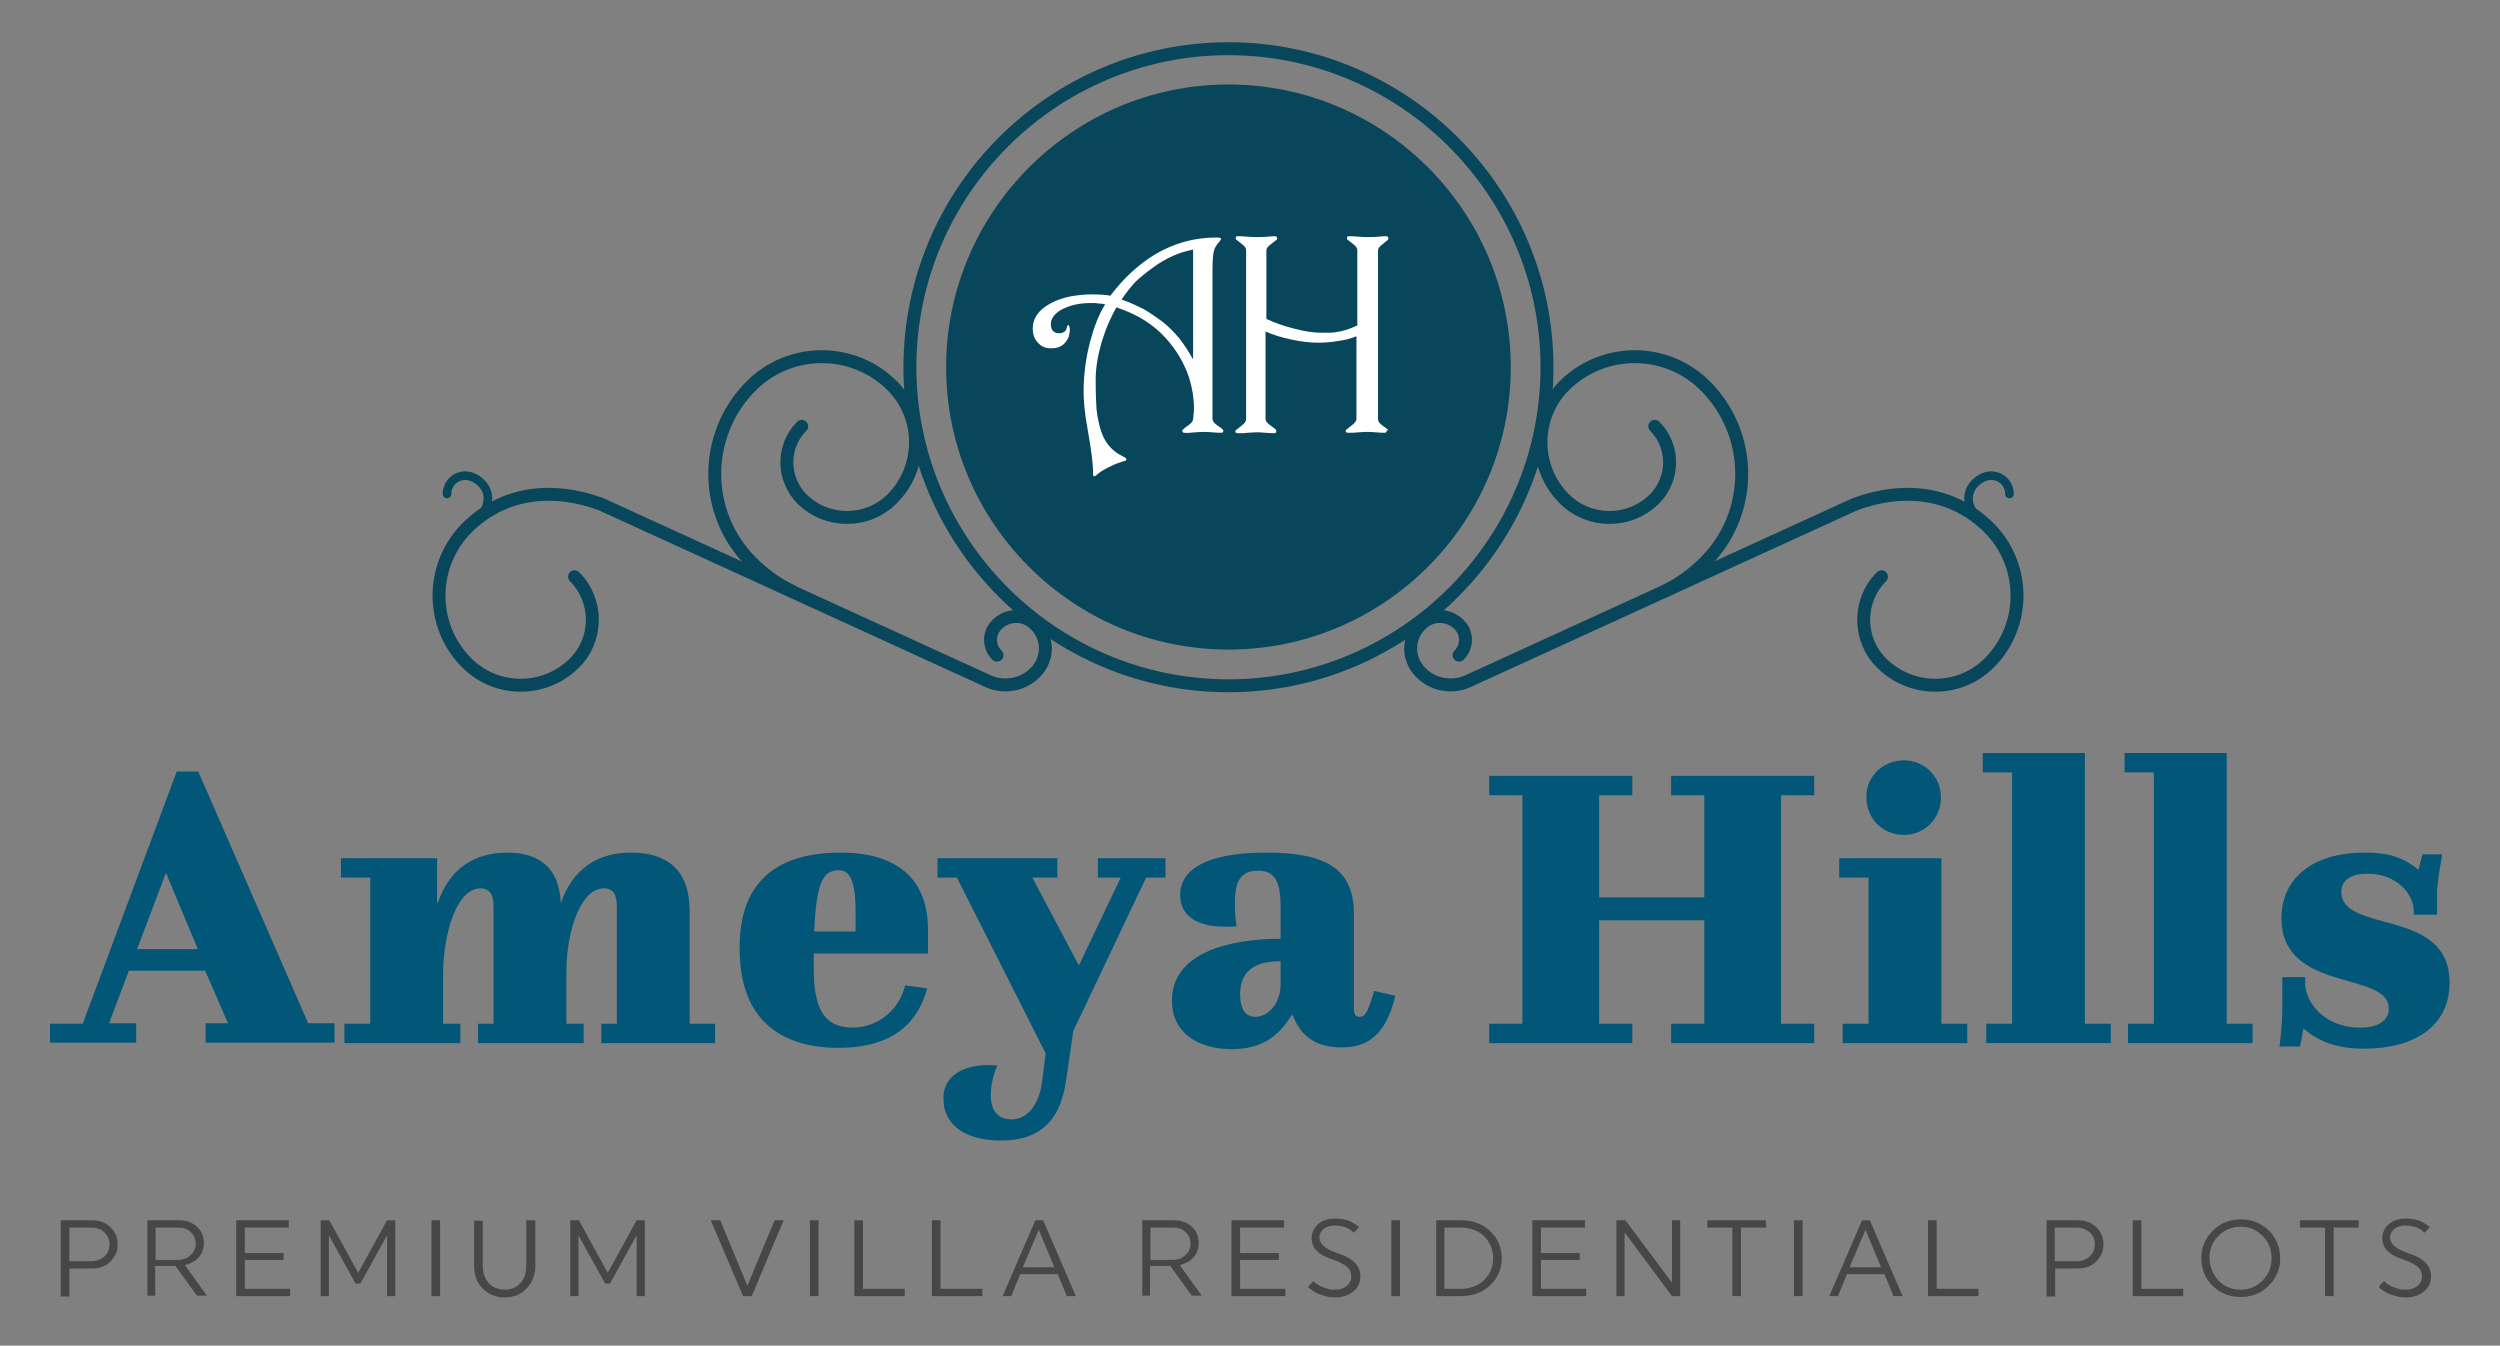 <svg xmlns="http://www.w3.org/2000/svg" xmlns:xlink="http://www.w3.org/1999/xlink" id="Layer_1" x="0px" y="0px" viewBox="0 0 580 312.2" style="enable-background:new 0 0 580 312.2;" xml:space="preserve"><rect x="0" y="0" width="580" height="312.2" fill="#808080" stroke="none"/><style type="text/css">	.st0{fill:#025677;}	.st1{fill:#474748;}	.st2{fill:none;stroke:#08475B;stroke-width:3;stroke-linecap:round;stroke-linejoin:round;stroke-miterlimit:10;}	.st3{fill:#08475B;}	.st4{fill:none;stroke:#08475B;stroke-width:2;stroke-linecap:round;stroke-linejoin:round;stroke-miterlimit:10;}	.st5{fill:#FFFFFF;}</style><g>	<g>		<g>			<path class="st0" d="M11.6,237.5h7.6L41,179H46l25.5,58.4h6.1v4.5H47.7v-4.5h5.2l-5.3-12.2H29.9l-4.6,12.2h6.3v4.5h-20V237.5z     M31.8,220.2h14.1l-7.4-17.7L31.8,220.2z"></path>			<path class="st0" d="M79.9,237.5h6v-33.9h-6.8v-4.5h22.3v10.3h0.2c2.7-8,8.6-11.6,16.1-11.6c7.1,0,12.1,3.3,12.4,11.8    c2.7-8.1,8.7-11.8,16.2-11.8c8.3,0,13.7,3.8,13.7,13.7v26h5.9v4.5h-26.4v-4.5h3.6v-27.1c0-2.8-0.7-4.3-3.1-4.3    c-4.8,0-8.6,8.8-8.6,19.6v11.8h4v4.5h-24.5v-4.5h3.6v-27.1c0-2.8-0.8-4.3-3.1-4.3c-5.3,0-8.6,10.1-8.6,20.1v11.3h4v4.5H79.9    V237.5z"></path>			<path class="st0" d="M195,197.8c13,0,20.3,6,20.3,17.9v5.5h-26.5v3.8c0,10.5,3.5,13.4,9,13.4c5.9,0,10.8-4.1,12.2-9.8l5.1,0.7    c-2,7.4-7.3,13.8-20.6,13.8c-13.4,0-22.9-6.6-22.9-22.9C171.4,204.2,180.7,197.8,195,197.8z M198.5,216.1v-4.7    c0-7.1-1.4-9.5-3.8-9.5c-3.4,0-5.3,1.8-5.8,14.2H198.5z"></path>			<path class="st0" d="M231.4,247.2c-1.4,2.8-3.8,12.5,3.3,12.5c3.5,0,6.5-3.3,7.1-9.1l0.8-6.2l-20.6-40.8h-4.5v-4.5h27.8v4.5h-5.8    l10.8,20.4l9.7-20.4h-5.3v-4.5h15.7v4.5h-4.5l-16.9,35.6l-1.6,11.1c-0.8,5.1-2.6,14.3-15.1,14.3c-9.6,0-13.4-4.6-13.4-9.5    C218.6,251.1,221.7,246.4,231.4,247.2z"></path>			<path class="st0" d="M297.1,217.8v-7.5c0-6.3-1.7-8.3-5.2-8.3c-4,0-5.4,2.3-5.4,7.4c0,2.2,0.1,3.8,0.4,5.5    c-10,0.8-13.1-3-13.1-7.3c0-5.6,5.6-9.8,20-9.8c14,0,20.3,3.9,20.3,14.2v21.8c0,1.6,0.4,2.1,1.3,2.1c1.3,0,1.9-0.9,3.4-6l4.9,1.1    c-2.4,10.6-8,12-12.4,12c-6.1,0-9.5-2.6-11.4-7.5h-0.2c-2.8,4.4-6.4,7.9-13.9,7.9c-7.9,0-13.9-3.8-13.9-11.2    C271.8,221.4,284.4,217.8,297.1,217.8z M291.3,235.9c2.6,0,5.8-2.7,5.8-7.6v-5.3c-6.9,0-9.4,3-9.4,7.8    C287.8,234.6,289.2,235.9,291.3,235.9z"></path>			<path class="st0" d="M345.5,237.5h7.7v-53h-7.7V180h33.2v4.5H371v23.7h24.4v-23.7h-7.7V180h33.2v4.5h-7.7v53h7.7v4.5h-33.2v-4.5    h7.7v-24H371v24h7.7v4.5h-33.2V237.5z"></path>			<path class="st0" d="M427.5,237.5h6v-33.9h-6.8v-4.5h23.7v38.4h6v4.5h-28.9V237.5z M441.7,176.4c4.8,0,8.6,3.8,8.6,8.6    c0,4.9-3.8,8.7-8.6,8.7c-4.9,0-8.7-3.8-8.7-8.7C432.9,180.2,436.8,176.4,441.7,176.4z"></path>			<path class="st0" d="M460.8,237.5h6v-58.3H460v-4.5h23.7v62.8h6v4.5h-28.9V237.5z"></path>			<path class="st0" d="M493.7,237.5h6v-58.3h-6.8v-4.5h23.7v62.8h6v4.5h-28.9V237.5z"></path>			<path class="st0" d="M529.5,233.9v-7.2h5.3v1.5c0,3.8,3.9,10.2,12.8,10.2c4.4,0,6.6-1.8,6.6-4.4c0-8.9-24.9-3.5-24.9-21    c0-9.2,7.2-15.2,19.3-15.2c5,0,8.6,0.8,12.5,4l0.9-3.6h4.6c0,0-1.2,6.5-1.2,8.9v5.1H560v-0.9c0-3.7-3.8-8.6-10.7-8.6    c-3.5,0-6.1,1.2-6.1,4.2c0,9.8,25.1,3.6,25.1,21c0,10.6-8.7,15.4-19.8,15.4c-7,0-11.1-2.1-14.1-4.7l-0.8,4.2h-4.8    C528.9,242.8,529.5,237.9,529.5,233.9z"></path>		</g>		<g>			<path class="st1" d="M14.1,300.7v-17.6h7.1c1.8,0,3.3,0.5,4.4,1.6c1.1,1,1.7,2.4,1.7,4c0,1.6-0.6,2.9-1.7,4    c-1.1,1.1-2.6,1.6-4.4,1.6h-5.1v6.5H14.1z M21.1,284.8h-5v7.8h5c1.3,0,2.3-0.4,3.1-1.1c0.8-0.7,1.2-1.7,1.2-2.8    c0-1.1-0.4-2.1-1.2-2.8C23.4,285.1,22.3,284.8,21.1,284.8z"></path>			<path class="st1" d="M34.2,300.7v-17.6h7.3c1.7,0,3.1,0.5,4.2,1.5c1.1,1,1.6,2.3,1.6,3.8c0,1.3-0.4,2.4-1.2,3.3    c-0.8,0.9-1.9,1.5-3.2,1.8l5.1,7.1h-2.3l-5-6.9h-4.7v6.9H34.2z M41.2,284.8h-5.1v7.5h5.1c1.3,0,2.3-0.4,3-1.1    c0.8-0.7,1.2-1.6,1.2-2.7s-0.4-2-1.2-2.7C43.5,285.1,42.5,284.8,41.2,284.8z"></path>			<path class="st1" d="M67.3,300.7H54.8v-17.6H67v1.7H56.8v5.9h9v1.6h-9v6.7h10.5V300.7z"></path>			<path class="st1" d="M82.5,297.8l-6.2-11.2v14.1h-1.9v-17.6h2l6.7,12.2l6.7-12.2h1.9v17.6h-1.9v-14.1l-6.2,11.2L82.5,297.8z"></path>			<path class="st1" d="M100.1,300.7v-17.6h2v17.6H100.1z"></path>			<path class="st1" d="M122.3,283.1h1.9v10.5c0,2.2-0.7,3.9-2,5.3c-1.3,1.4-3,2.1-5.1,2.1c-2.1,0-3.7-0.7-5.1-2    c-1.3-1.4-2-3.1-2-5.3v-10.5h2v10.5c0,1.6,0.5,3,1.4,4c1,1,2.2,1.5,3.7,1.5c1.5,0,2.7-0.5,3.6-1.5c1-1,1.4-2.4,1.4-4V283.1z"></path>			<path class="st1" d="M140.4,297.8l-6.2-11.2v14.1h-1.9v-17.6h2l6.7,12.2l6.7-12.2h1.9v17.6h-1.9v-14.1l-6.2,11.2L140.4,297.8z"></path>			<path class="st1" d="M172.4,300.7l-7.5-17.6h2.2l6.3,15.2l6.3-15.2h2.1l-7.4,17.6H172.4z"></path>			<path class="st1" d="M187.9,300.7v-17.6h2v17.6H187.9z"></path>			<path class="st1" d="M209.9,300.7h-11.7v-17.6h2V299h9.7V300.7z"></path>			<path class="st1" d="M227.9,300.7h-11.7v-17.6h2V299h9.7V300.7z"></path>			<path class="st1" d="M242,283.1l7.6,17.6h-2.1l-2.1-5.1h-8.7l-2.1,5.1h-2l7.6-17.6H242z M241,285.3l-3.7,8.7h7.3L241,285.3z"></path>			<path class="st1" d="M265,300.7v-17.6h7.3c1.7,0,3.1,0.5,4.2,1.5c1.1,1,1.6,2.3,1.6,3.8c0,1.3-0.4,2.4-1.2,3.3    c-0.8,0.9-1.9,1.5-3.2,1.8l5.1,7.1h-2.3l-5-6.9h-4.7v6.9H265z M272,284.8h-5.1v7.5h5.1c1.3,0,2.3-0.4,3-1.1    c0.8-0.7,1.2-1.6,1.2-2.7s-0.4-2-1.2-2.7C274.3,285.1,273.3,284.8,272,284.8z"></path>			<path class="st1" d="M298.1,300.7h-12.4v-17.6h12.2v1.7h-10.2v5.9h9v1.6h-9v6.7h10.5V300.7z"></path>			<path class="st1" d="M310.2,290.7c3.6,1.1,5.4,2.9,5.4,5.4c0,1.4-0.5,2.6-1.6,3.5s-2.5,1.4-4.3,1.4c-0.8,0-1.5-0.1-2.2-0.3    c-0.7-0.2-1.3-0.4-1.8-0.6c-0.5-0.2-0.9-0.5-1.2-0.7c-0.4-0.2-0.6-0.4-0.8-0.6l-0.2-0.3l1.2-1.3c0,0.1,0.1,0.1,0.2,0.2    c0.1,0.1,0.3,0.3,0.6,0.5c0.3,0.2,0.7,0.4,1.1,0.6c0.4,0.2,0.9,0.3,1.4,0.5c0.6,0.2,1.2,0.2,1.8,0.2c1.1,0,2-0.3,2.7-0.9    c0.7-0.6,1-1.3,1-2.1c0-0.9-0.3-1.7-1-2.3c-0.7-0.6-1.9-1.2-3.6-1.8c-3.1-1-4.6-2.6-4.6-4.8c0-1.3,0.5-2.4,1.5-3.3    c1-0.9,2.4-1.3,4.1-1.3c0.7,0,1.3,0.1,1.9,0.2c0.6,0.1,1.1,0.3,1.5,0.5c0.4,0.2,0.8,0.4,1.1,0.6c0.3,0.2,0.5,0.4,0.7,0.5l0.2,0.2    l-1.2,1.3c0,0-0.1-0.1-0.2-0.2c-0.1-0.1-0.3-0.2-0.5-0.4s-0.6-0.4-0.9-0.5c-0.3-0.2-0.7-0.3-1.2-0.4c-0.5-0.1-1-0.2-1.5-0.2    c-1.2,0-2.1,0.3-2.7,0.8c-0.6,0.5-1,1.2-1,1.9c0,0.8,0.3,1.4,0.9,2C307.8,289.7,308.8,290.2,310.2,290.7z"></path>			<path class="st1" d="M322.8,300.7v-17.6h2v17.6H322.8z"></path>			<path class="st1" d="M333.2,283.1h5.6c2.8,0,5.1,0.8,6.9,2.5c1.8,1.7,2.7,3.8,2.7,6.3s-0.9,4.6-2.7,6.3c-1.8,1.7-4.1,2.5-6.9,2.5    h-5.6V283.1z M335.1,284.8V299h3.8c2.2,0,4-0.7,5.4-2c1.4-1.4,2.1-3.1,2.1-5.1c0-2-0.7-3.7-2.1-5.1c-1.4-1.3-3.2-2-5.4-2H335.1z"></path>			<path class="st1" d="M367.9,300.7h-12.4v-17.6h12.2v1.7h-10.2v5.9h9v1.6h-9v6.7h10.5V300.7z"></path>			<path class="st1" d="M387.9,300.7l-11-14.8v14.8H375v-17.6h2.1l10.8,14.5v-14.5h1.9v17.6H387.9z"></path>			<path class="st1" d="M409.7,284.8h-5.8v15.9h-2v-15.9h-5.8v-1.7h13.6V284.8z"></path>			<path class="st1" d="M416.2,300.7v-17.6h2v17.6H416.2z"></path>			<path class="st1" d="M433.8,283.1l7.6,17.6h-2.1l-2.1-5.1h-8.7l-2.1,5.1h-2l7.6-17.6H433.8z M432.8,285.3l-3.7,8.7h7.3    L432.8,285.3z"></path>			<path class="st1" d="M459,300.7h-11.7v-17.6h2V299h9.7V300.7z"></path>			<path class="st1" d="M474.8,300.7v-17.6h7.1c1.8,0,3.3,0.5,4.4,1.6c1.1,1,1.7,2.4,1.7,4c0,1.6-0.6,2.9-1.7,4    c-1.1,1.1-2.6,1.6-4.4,1.6h-5.1v6.5H474.8z M481.7,284.8h-5v7.8h5c1.3,0,2.3-0.4,3.1-1.1s1.2-1.7,1.2-2.8c0-1.1-0.4-2.1-1.2-2.8    S483,284.8,481.7,284.8z"></path>			<path class="st1" d="M506.5,300.7h-11.7v-17.6h2V299h9.7V300.7z"></path>			<path class="st1" d="M513.4,285.5c1.8-1.8,3.9-2.6,6.5-2.6c2.6,0,4.7,0.9,6.5,2.6c1.7,1.7,2.6,3.9,2.6,6.4c0,2.5-0.9,4.7-2.7,6.4    c-1.8,1.8-3.9,2.6-6.5,2.6c-2.6,0-4.7-0.9-6.5-2.6c-1.7-1.7-2.6-3.9-2.6-6.4S511.6,287.3,513.4,285.5z M514.7,297.1    c1.4,1.4,3.1,2.1,5.1,2.1c2,0,3.7-0.7,5.1-2.1c1.4-1.4,2.1-3.1,2.1-5.2c0-2-0.7-3.8-2.1-5.2c-1.4-1.4-3.1-2.1-5.1-2.1    c-2,0-3.7,0.7-5.1,2.1c-1.4,1.4-2.1,3.1-2.1,5.2C512.7,294,513.4,295.7,514.7,297.1z"></path>			<path class="st1" d="M547.2,284.8h-5.8v15.9h-2v-15.9h-5.8v-1.7h13.6V284.8z"></path>			<path class="st1" d="M558.6,290.7c3.6,1.1,5.4,2.9,5.4,5.4c0,1.4-0.5,2.6-1.6,3.5s-2.5,1.4-4.3,1.4c-0.8,0-1.5-0.1-2.2-0.3    c-0.7-0.2-1.3-0.4-1.8-0.6c-0.5-0.2-0.9-0.5-1.2-0.7c-0.4-0.2-0.6-0.4-0.8-0.6l-0.2-0.3l1.2-1.3c0,0.1,0.1,0.1,0.2,0.2    c0.1,0.1,0.3,0.3,0.6,0.5c0.3,0.2,0.7,0.4,1.1,0.6c0.4,0.2,0.9,0.3,1.4,0.5c0.6,0.2,1.2,0.2,1.8,0.2c1.1,0,2-0.3,2.7-0.9    c0.7-0.6,1-1.3,1-2.1c0-0.9-0.3-1.7-1-2.3s-1.9-1.2-3.6-1.8c-3.1-1-4.6-2.6-4.6-4.8c0-1.3,0.5-2.4,1.5-3.3c1-0.9,2.4-1.3,4.1-1.3    c0.7,0,1.3,0.1,1.9,0.2c0.6,0.1,1.1,0.3,1.5,0.5c0.4,0.2,0.8,0.4,1.1,0.6c0.3,0.2,0.5,0.4,0.7,0.5l0.2,0.2l-1.2,1.3    c0,0-0.1-0.1-0.2-0.2c-0.1-0.1-0.3-0.2-0.5-0.4s-0.6-0.4-0.9-0.5c-0.3-0.2-0.7-0.3-1.2-0.4c-0.5-0.1-1-0.2-1.5-0.2    c-1.2,0-2.1,0.3-2.7,0.8c-0.6,0.5-1,1.2-1,1.9c0,0.8,0.3,1.4,0.9,2C556.2,289.7,557.2,290.2,558.6,290.7z"></path>		</g>	</g>	<g>		<defs>			<circle id="SVGID_1_" cx="285" cy="85.2" r="64.7"></circle>		</defs>		<clipPath id="SVGID_00000043419502817990625880000018298793932534780046_">			<use xlink:href="#SVGID_1_" style="overflow:visible;"></use>		</clipPath>	</g>	<g>		<g>			<path class="st2" d="M436.5,133.8c-5.5,5.5-5.5,14.5,0,20c6.9,6.9,18.1,6.9,25,0c8.6-8.6,8.6-22.6,0-31.3    c-8.4-8.4-19.9-9.7-31.2-5.5l-90.1,41.2c-3.5,1.4-7.8,0.7-10.6-2.2c-3.1-3.1-3.1-8,0-11.1c2.5-2.5,6.4-2.5,8.9,0c2,2,2,5.1,0,7.1    "></path>			<path class="st2" d="M383.9,98.9c4.6,4.6,4.6,12.1,0,16.8c-5.8,5.8-15.2,5.8-21,0c-7.2-7.2-7.2-19,0-26.2c9-9,23.7-9,32.7,0    c11.3,11.3,11.3,29.6,0,40.9c-2.9,2.9-6.1,5.2-9.5,6.8"></path>		</g>		<g>			<path class="st2" d="M133.3,133.8c5.5,5.5,5.5,14.5,0,20c-6.9,6.9-18.1,6.9-25,0c-8.6-8.6-8.6-22.6,0-31.3    c8.4-8.4,19.9-9.7,31.2-5.5l90.1,41.2c3.5,1.4,7.8,0.7,10.6-2.2c3.1-3.1,3.1-8,0-11.1c-2.5-2.5-6.4-2.5-8.9,0c-2,2-2,5.1,0,7.1"></path>			<path class="st2" d="M186,98.9c-4.6,4.6-4.6,12.1,0,16.8c5.8,5.8,15.2,5.8,21,0c7.2-7.2,7.2-19,0-26.2c-9-9-23.7-9-32.7,0    c-11.3,11.3-11.3,29.6,0,40.9c2.9,2.9,6.1,5.2,9.5,6.8"></path>		</g>	</g>	<path class="st2" d="M285,159.1c-40.7,0-73.9-33.2-73.9-73.9c0-40.8,33.2-73.9,73.9-73.9c40.7,0,73.9,33.2,73.9,73.9  C358.9,125.9,325.7,159.1,285,159.1z"></path>	<path class="st3" d="M285,150.7c-36.1,0-65.5-29.4-65.5-65.5c0-36.1,29.4-65.6,65.5-65.6c36.1,0,65.5,29.4,65.5,65.6  C350.5,121.3,321.1,150.7,285,150.7z"></path>	<g>		<path class="st4" d="M459.3,120.4c-1.5-1-2.5-2.7-2.6-4.6c0-0.1,0-0.1,0-0.2c0-1.4,0.7-2.8,1.7-3.7c3.6-3.3,7.8-0.8,7.8,2.7"></path>	</g>	<g>		<path class="st4" d="M110.6,120.4c1.5-1,2.5-2.7,2.6-4.6c0-0.1,0-0.1,0-0.2c0-1.4-0.7-2.8-1.7-3.7c-3.6-3.3-7.8-0.8-7.8,2.7"></path>	</g>	<g>		<g>			<path class="st5" d="M322.1,99.8c0-0.1-0.5-0.4-1.4-1.1c-0.7-0.5-1-1-1-1.4V58.1c0-0.4,0.3-0.9,1-1.4c0.8-0.7,1.3-1,1.3-1.1    c0.1-0.1,0.1-0.2,0.1-0.4c0-0.2-0.2-0.4-0.6-0.4c-0.1,0-0.6,0-1.5,0.1c-0.9,0.1-1.8,0.1-2.7,0.1c-0.4,0-1.2,0-2.3-0.1    c-1.1-0.1-1.7-0.1-2-0.1c-0.3,0-0.5,0.1-0.5,0.3c0,0.2,0,0.3,0,0.4c0.5,0.4,1,0.8,1.4,1.1c0.7,0.5,1,1,1,1.4v17.5    c-1.7,0.8-3.2,1.3-4.6,1.5c-0.8,0.2-2,0.2-3.6,0.2c-1.9,0-4.1-0.3-6.6-1c-2.5-0.6-4.5-1.4-6.3-2.2V58.1c0-0.4,0.3-0.9,1-1.4    c0.9-0.7,1.3-1,1.4-1.1c0.1-0.1,0.1-0.2,0.1-0.4c0-0.2-0.2-0.4-0.6-0.4c-0.1,0-0.6,0-1.5,0.1c-0.9,0.1-1.8,0.1-2.7,0.1    c-0.4,0-1.2,0-2.3-0.1c-1.1-0.1-1.7-0.1-2-0.1c-0.3,0-0.5,0.1-0.5,0.3c0,0.2,0,0.3,0,0.4c0.5,0.4,1,0.8,1.4,1.1    c0.7,0.5,1,1,1,1.4v0.6v15.2v2.8v13.9v6.8c0,0.4-0.3,0.9-1,1.4c-0.9,0.7-1.3,1.1-1.4,1.1c-0.1,0.1-0.1,0.2-0.1,0.3    c0,0.3,0.2,0.4,0.6,0.4c0.2,0,0.6,0,1.1,0c1.4-0.1,2.4-0.2,3.1-0.2c0.4,0,1.2,0,2.2,0.1c1.1,0.1,1.7,0.1,1.9,0.1    c0.4,0,0.6-0.1,0.6-0.4c0,0,0-0.1,0-0.2c0-0.1-0.1-0.1-0.1-0.2c0-0.1-0.5-0.4-1.4-1.1c-0.7-0.5-1-1-1-1.4V76.9    c1.7,0.8,3.8,1.4,6.1,1.9c2.3,0.5,4.3,0.7,6.1,0.7c1.5,0,3.1-0.1,4.7-0.4c1.6-0.2,3-0.6,4.2-1.1v19.2c0,0.4-0.3,0.9-1,1.4    c-0.9,0.7-1.3,1.1-1.4,1.1c-0.1,0.1-0.1,0.2-0.1,0.3c0,0.3,0.2,0.4,0.6,0.4c0.2,0,0.6,0,1.1,0c1.4-0.1,2.4-0.2,3.1-0.2    c0.4,0,1.2,0,2.2,0.1c1.1,0.1,1.7,0.1,1.9,0.1c0.4,0,0.6-0.1,0.6-0.4c0,0,0-0.1,0-0.2C322.2,99.9,322.1,99.8,322.1,99.8z"></path>			<path class="st5" d="M283.7,99.7c0,0,0.1,0.1,0.1,0.2c0,0.1,0,0.1,0,0.2c0,0.2-0.2,0.3-0.6,0.3c-0.2,0-0.9,0-1.9-0.1    c-1.1-0.1-1.8-0.1-2.2-0.1c-0.7,0-1.7,0.1-3.1,0.2c-0.5,0-0.9,0.1-1.1,0c-0.4,0-0.6-0.1-0.6-0.4c0-0.1,0-0.2,0.1-0.3    c0.1-0.1,0.5-0.5,1.4-1.1c0.7-0.5,1-1,1-1.4c0-0.2,0.1-0.6,0.1-1c0.1-0.4,0.1-1,0.1-1.5c0-2.4-0.4-4.7-1.1-7    c-1.1-3.3-2.8-6.3-5.3-9.1c-1.5-1.7-3.2-3.1-5.1-4.3c-1.9-1.2-4.1-2.2-6.5-3c-1.2,2.2-2.3,4.5-3.1,7.1c-1.1,3.4-1.7,6.7-1.7,9.6    c0,3.3,0.1,5.6,0.2,7c0.3,2.5,0.8,4.7,1.7,6.6c0.6,1.2,1.4,2.2,2.5,3.1c0.6,0.5,1.4,0.9,2.3,1.4c0.3,0.1,0.4,0.3,0.4,0.5    c0,0.2-0.1,0.3-0.3,0.3c-0.6,0.2-1.2,0.4-1.8,0.6c-0.6,0.2-1.2,0.5-2,0.9c-0.7,0.4-1.4,0.7-1.9,1.1c-0.4,0.3-0.7,0.5-1,0.8    c-0.2,0.1-0.3,0.2-0.4,0.2c-0.2,0-0.3-0.2-0.3-0.5c0-0.7,0-1.4-0.1-2.3c-0.1-0.9-0.2-2.2-0.5-4.1c-0.4-2.2-0.7-4.4-1.1-6.6    c-0.3-2.2-0.5-4.2-0.5-6.1c0-3.9,0.5-7.8,1.5-11.6c0.9-3.4,2-6.3,3.5-8.7c-0.5-0.1-1-0.2-1.5-0.2c-0.5-0.1-1.1-0.1-1.8-0.1    c-1.2,0-2.5,0.1-3.8,0.4c-1.3,0.3-2.5,0.8-3.5,1.4c-1.3,0.9-2,1.9-2,3.1c0,1.2,0.5,1.9,1.5,2.1c0.1,0,0.2,0,0.4,0    c0.5,0,0.8-0.1,1.2-0.3c0.3-0.2,0.5-0.5,0.6-1c0.1-0.4,0.2-0.6,0.3-0.6c0.1,0,0.2,0.1,0.3,0.4c0.1,0.2,0.1,0.5,0.1,0.9    c0,0.2,0,0.4-0.1,0.6c0,0.2-0.1,0.4-0.1,0.7c-0.3,0.8-0.8,1.5-1.4,2c-0.7,0.5-1.5,0.8-2.5,0.8c-0.1,0-0.2,0-0.4,0    c-1.1,0-2.1-0.4-2.9-1.3c-0.8-0.8-1.2-1.9-1.2-3.3c0-2.2,1.2-4.1,3.6-5.5c1.6-1,3.4-1.6,5.4-2c0.7-0.1,1.5-0.2,2.3-0.3    c0.8-0.1,1.7-0.1,2.6-0.1c1.7,0,3.1,0.1,4.1,0.3c3.1-4.1,6.6-7.3,10.4-9.6c4.4-2.6,9.1-3.9,14.2-3.9c0.7,0,1.1,0.1,1.1,0.3    c0,0.1-0.1,0.2-0.2,0.4c-0.7,0.8-1.2,1.5-1.4,2.2c-0.3,0.9-0.4,2.6-0.4,4.9v34.3c0,0.4,0.3,0.9,1,1.4    C283.2,99.2,283.7,99.6,283.7,99.7z M276.8,83.4V57.9c-3.1,0.6-6.2,1.9-9.2,4.1c-1.7,1.2-3,2.3-4.1,3.3c-1,1.1-2.1,2.4-3.3,4.2    c1.8,0.6,3.5,1.4,5.1,2.2c1.4,0.8,2.7,1.7,4.2,2.8c1.6,1.2,2.9,2.6,4.1,4C274.6,79.8,275.7,81.4,276.8,83.4z"></path>		</g>	</g></g></svg>